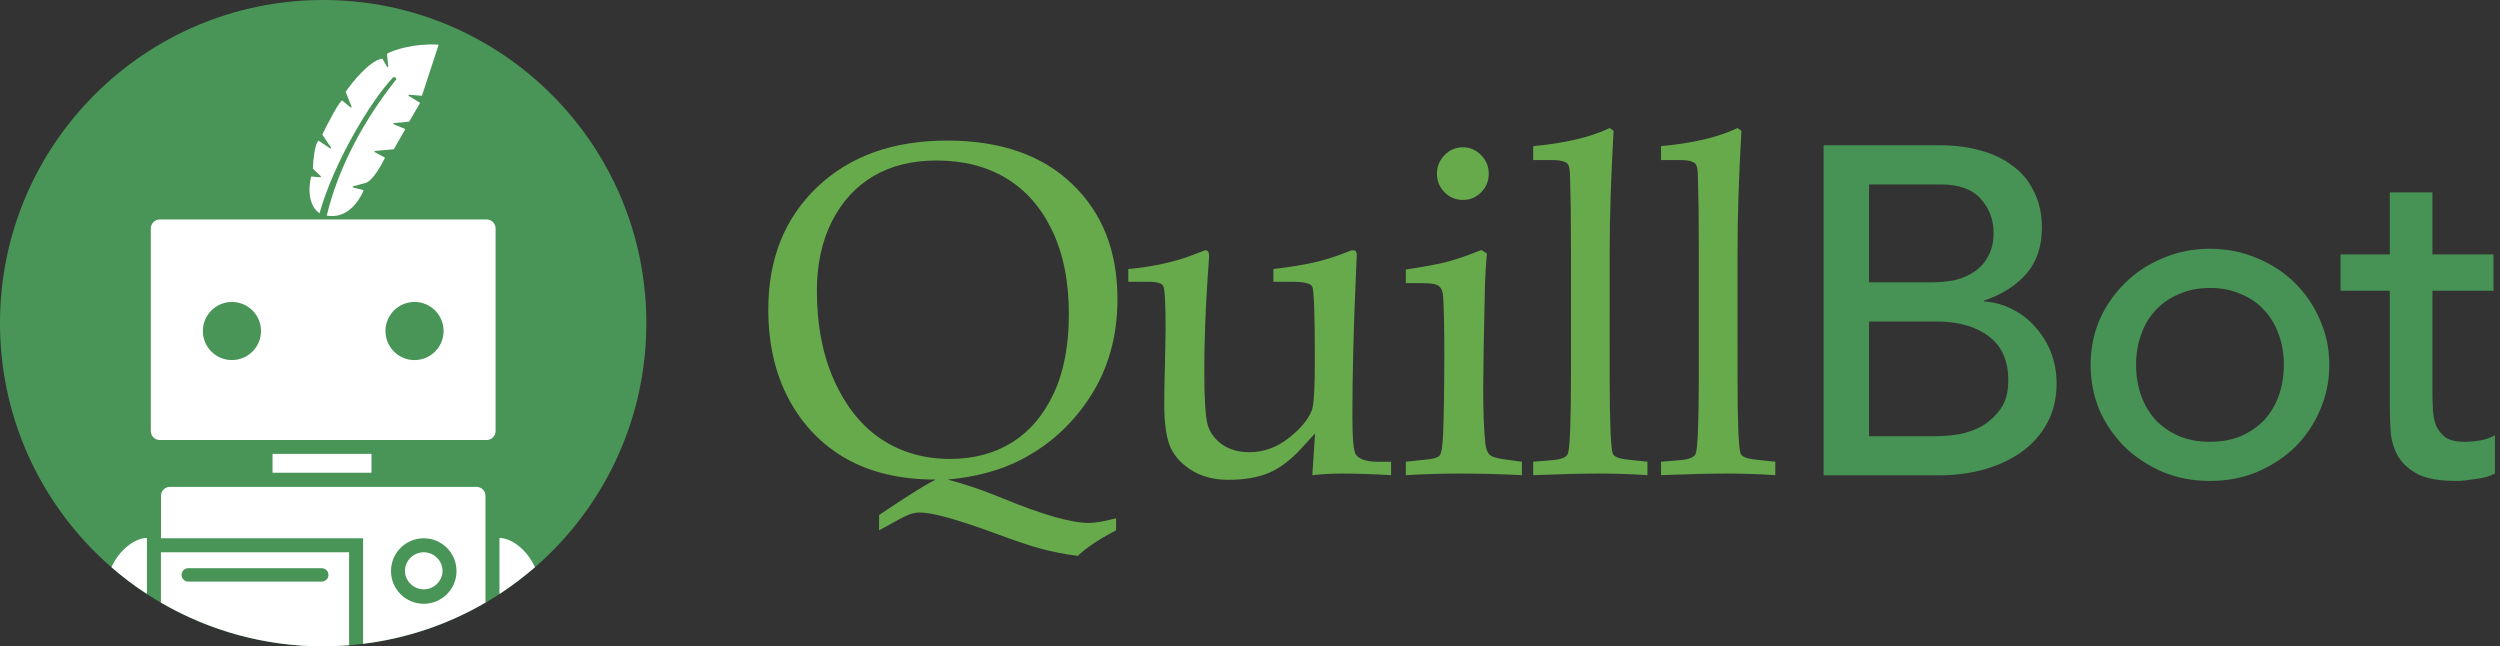 <?xml version="1.0" encoding="UTF-8"?><svg version="1.1" width="410px" height="106px" viewBox="0 0 410.0 106.0" xmlns="http://www.w3.org/2000/svg" xmlns:xlink="http://www.w3.org/1999/xlink"><rect x="0" y="0" width="410.0" height="106.0" fill="#333333" stroke="none"/><defs><clipPath id="i0"><path d="M29.349,2.053 C38.062,2.053 44.886,4.423 49.822,9.165 C54.782,13.88 57.263,20.167 57.263,28.026 C57.263,34.06 55.802,39.358 52.881,43.921 C49.985,48.459 46.183,51.945 41.474,54.379 C38.1,56.129 34.083,57.219 29.425,57.649 C32.32,58.41 35.33,59.436 38.452,60.73 C44.974,63.417 49.683,64.76 52.579,64.76 C53.561,64.76 55.047,64.507 57.036,64 L57.036,65.977 C54.216,67.447 52.126,68.842 50.766,70.16 C48.575,69.881 46.598,69.501 44.836,69.02 C43.073,68.563 40.391,67.663 36.79,66.32 C30.847,64.14 26.856,63.05 24.816,63.05 C24.237,63.05 23.62,63.176 22.966,63.43 C22.336,63.683 20.737,64.532 18.168,65.977 L18.168,63.467 C22.474,60.552 25.559,58.613 27.423,57.649 C21.732,57.649 16.872,56.521 12.843,54.265 C8.814,51.983 5.666,48.738 3.4,44.53 C1.133,40.321 0,35.39 0,29.737 C0,21.473 2.669,14.793 8.008,9.697 C13.346,4.601 20.46,2.053 29.349,2.053 Z M71.655,20.04 C72.084,20.04 72.298,20.357 72.298,20.991 L72.033,24.87 C71.681,30.244 71.504,35.239 71.504,39.853 C71.504,44.466 71.693,47.42 72.071,48.713 C72.449,49.98 73.242,51.045 74.451,51.907 C75.659,52.744 77.132,53.162 78.87,53.162 C81.212,53.162 83.352,52.402 85.291,50.88 C87.255,49.36 88.54,47.826 89.144,46.28 C89.471,45.392 89.635,42.717 89.635,38.255 C89.635,30.751 89.497,26.67 89.22,26.011 C88.968,25.478 87.835,25.212 85.82,25.212 L82.836,25.212 L82.836,23.121 C85.43,22.816 87.633,22.461 89.446,22.056 C91.259,21.65 93.173,21.042 95.188,20.231 C95.439,20.104 95.666,20.041 95.868,20.041 C96.296,20.041 96.51,20.281 96.51,20.763 L96.359,24.299 C95.981,32.969 95.792,40.6 95.792,47.192 C95.792,50.893 95.981,53.01 96.359,53.542 C96.913,54.328 98.109,54.722 99.947,54.722 L102.138,54.722 L102.138,56.927 C98.99,56.749 96.321,56.661 94.13,56.661 C92.493,56.661 90.856,56.749 89.22,56.927 L89.673,50.082 L87.444,52.516 C85.707,54.417 83.931,55.761 82.118,56.546 C80.331,57.307 78.115,57.687 75.47,57.687 C73.204,57.687 71.253,57.206 69.616,56.242 C67.979,55.279 66.783,54.037 66.027,52.516 C65.297,50.969 64.932,48.536 64.932,45.214 C64.932,43.49 64.97,41.488 65.045,39.206 L65.159,33.084 C65.159,28.799 65.033,26.416 64.781,25.934 C64.554,25.453 63.761,25.212 62.401,25.212 L59.04,25.212 L59.04,23.121 C62.464,22.816 65.625,22.182 68.52,21.219 L71.655,20.04 Z M116.946,20.001 L117.852,20.572 C117.666,22.659 117.553,24.752 117.513,26.847 C117.347,33.801 117.259,39.044 117.249,42.575 L117.248,43.237 C117.248,46.533 117.361,49.347 117.588,51.679 C117.689,52.592 117.928,53.225 118.306,53.58 C118.683,53.935 119.59,54.201 121.025,54.379 L123.594,54.721 L123.594,56.927 C120.247,56.758 116.897,56.669 113.546,56.661 C110.575,56.661 107.578,56.749 104.557,56.927 L104.557,54.72 L107.805,54.378 C109.064,54.276 109.832,54.048 110.109,53.693 C110.411,53.313 110.6,52.083 110.676,50.005 C110.797,46.909 110.86,42.688 110.865,37.342 L110.865,36.695 C110.865,32.765 110.802,29.736 110.676,27.607 C110.625,26.821 110.399,26.263 109.996,25.934 C109.618,25.604 108.749,25.439 107.39,25.439 L104.557,25.439 L104.557,23.196 C107.629,22.739 109.883,22.321 111.318,21.941 C112.778,21.561 114.654,20.914 116.946,20.001 Z M137.987,1.42108547e-14 L138.629,0.456 C138.201,7.884 137.987,14.602 137.987,20.611 L137.988,41.09 C138.001,48.268 138.163,52.355 138.478,53.352 C138.654,53.885 139.485,54.227 140.971,54.379 L144.181,54.721 L144.181,56.927 C141.566,56.754 138.946,56.665 136.325,56.661 C133.555,56.661 129.929,56.749 125.446,56.927 L125.446,54.72 L128.695,54.454 C130.13,54.327 130.948,53.96 131.15,53.351 C131.477,52.362 131.641,47.863 131.641,39.851 L131.641,20.421 L131.603,13.119 L131.49,8.138 C131.49,6.896 131.351,6.135 131.074,5.856 C130.671,5.451 129.828,5.248 128.544,5.248 L125.446,5.248 L125.446,2.966 C130.684,2.484 134.864,1.496 137.987,1.42108547e-14 Z M158.952,0 L159.594,0.456 C159.166,7.884 158.952,14.602 158.952,20.611 L158.953,41.09 C158.966,48.268 159.128,52.355 159.443,53.352 C159.619,53.885 160.45,54.227 161.936,54.379 L165.146,54.721 L165.146,56.927 C162.531,56.754 159.911,56.665 157.29,56.661 C154.52,56.661 150.894,56.749 146.411,56.927 L146.411,54.72 L149.66,54.454 C151.095,54.327 151.913,53.96 152.115,53.351 C152.429,52.401 152.593,48.21 152.605,40.777 L152.606,20.421 L152.568,13.119 L152.455,8.138 C152.455,6.896 152.316,6.135 152.039,5.856 C151.637,5.451 150.793,5.248 149.509,5.248 L146.411,5.248 L146.411,2.966 C151.649,2.484 155.829,1.496 158.952,0 Z M27.612,5.323 C23.608,5.323 20.158,6.173 17.262,7.871 C14.366,9.569 12.087,12.054 10.425,15.324 C8.788,18.594 7.97,22.372 7.97,26.656 C7.97,32.36 8.939,37.329 10.878,41.563 C12.817,45.796 15.411,48.978 18.659,51.108 C21.908,53.212 25.622,54.264 29.802,54.264 C33.68,54.264 37.067,53.364 39.963,51.564 C42.859,49.764 45.138,47.089 46.8,43.54 C48.462,39.991 49.293,35.656 49.293,30.535 C49.293,25.16 48.374,20.572 46.535,16.769 C44.697,12.966 42.179,10.114 38.981,8.213 C35.783,6.286 31.993,5.323 27.612,5.323 Z M113.924,3.156 C115.083,3.156 116.077,3.587 116.908,4.449 C117.739,5.286 118.155,6.299 118.155,7.491 C118.155,8.683 117.739,9.697 116.908,10.533 C116.077,11.37 115.083,11.788 113.924,11.788 C112.741,11.788 111.733,11.37 110.902,10.533 C110.071,9.697 109.656,8.683 109.656,7.491 C109.656,6.3 110.071,5.286 110.902,4.449 C111.733,3.587 112.741,3.156 113.924,3.156 Z"></path></clipPath><clipPath id="i1"><path d="M99.846,7.722 L99.846,17.891 L109.864,17.891 L109.864,23.854 L99.846,23.854 L99.846,40.294 C99.846,41.313 99.872,42.332 99.924,43.352 C99.965,44.267 100.148,45.17 100.467,46.028 C100.83,46.792 101.347,47.429 102.02,47.939 C102.745,48.398 103.781,48.627 105.127,48.627 C105.955,48.627 106.81,48.551 107.69,48.398 C108.535,48.258 109.349,47.973 110.097,47.557 L110.097,53.827 C109.269,54.285 108.182,54.591 106.836,54.744 C105.541,54.948 104.532,55.05 103.807,55.05 C101.114,55.05 99.017,54.693 97.516,53.98 C96.066,53.215 94.979,52.246 94.254,51.074 C93.581,49.902 93.167,48.602 93.012,47.174 C92.908,45.698 92.856,44.219 92.856,42.74 L92.856,23.854 L84.779,23.854 L84.779,17.891 L92.856,17.891 L92.856,7.722 L99.846,7.722 Z M63.364,16.973 C66.108,16.973 68.671,17.483 71.052,18.503 C73.434,19.471 75.505,20.822 77.265,22.555 C79.02,24.279 80.419,26.331 81.382,28.595 C82.417,30.888 82.935,33.361 82.935,36.011 C82.935,38.661 82.417,41.159 81.382,43.504 C80.419,45.768 79.02,47.82 77.265,49.544 C75.505,51.226 73.434,52.577 71.052,53.596 C68.671,54.565 66.108,55.049 63.364,55.049 C60.62,55.049 58.057,54.565 55.675,53.596 C53.293,52.576 51.222,51.226 49.462,49.544 C47.701,47.809 46.278,45.761 45.268,43.504 C44.285,41.159 43.793,38.661 43.793,36.011 C43.793,33.361 44.285,30.888 45.268,28.595 C46.278,26.338 47.701,24.29 49.462,22.555 C51.222,20.822 53.293,19.471 55.675,18.502 C58.057,17.483 60.62,16.973 63.364,16.973 Z M19.105,0 C21.487,0 23.687,0.28 25.706,0.841 C27.777,1.401 29.538,2.243 30.987,3.364 C32.489,4.434 33.654,5.836 34.482,7.569 C35.362,9.251 35.802,11.239 35.802,13.533 C35.802,16.642 34.922,19.19 33.162,21.178 C31.402,23.115 29.123,24.542 26.328,25.46 L26.328,25.613 C27.984,25.715 29.538,26.148 30.987,26.913 C32.418,27.612 33.688,28.601 34.715,29.818 C35.802,30.99 36.657,32.367 37.278,33.947 C37.899,35.527 38.21,37.234 38.21,39.069 C38.21,41.516 37.692,43.682 36.657,45.569 C35.673,47.403 34.301,48.958 32.541,50.232 C30.78,51.506 28.735,52.475 26.405,53.137 C24.075,53.8 21.564,54.131 18.872,54.131 L0,54.131 L0,0 L19.105,0 Z M63.364,23.396 C61.5,23.396 59.817,23.727 58.316,24.39 C56.814,25.001 55.546,25.868 54.51,26.99 C53.475,28.06 52.672,29.385 52.103,30.965 C51.533,32.494 51.248,34.176 51.248,36.011 C51.248,37.846 51.533,39.553 52.103,41.134 C52.672,42.663 53.475,43.988 54.51,45.109 C55.546,46.179 56.814,47.046 58.316,47.709 C59.817,48.321 61.5,48.626 63.364,48.626 C65.228,48.626 66.91,48.321 68.412,47.709 C69.913,47.046 71.182,46.179 72.217,45.109 C73.253,43.988 74.055,42.663 74.625,41.134 C75.194,39.554 75.479,37.846 75.479,36.011 C75.479,34.176 75.194,32.494 74.625,30.965 C74.055,29.385 73.253,28.06 72.217,26.989 C71.182,25.868 69.913,25.001 68.412,24.389 C66.91,23.727 65.228,23.396 63.364,23.396 Z M18.484,28.9 L7.455,28.9 L7.455,47.708 L18.406,47.708 C19.655,47.699 20.901,47.598 22.134,47.403 C23.495,47.161 24.807,46.696 26.017,46.027 C27.214,45.307 28.246,44.343 29.046,43.197 C29.874,42.026 30.288,40.471 30.288,38.534 C30.288,35.323 29.227,32.927 27.104,31.347 C24.981,29.717 22.108,28.9 18.484,28.9 Z M19.183,6.422 L7.455,6.422 L7.455,22.478 L17.629,22.478 C19.027,22.478 20.348,22.351 21.59,22.096 C22.833,21.79 23.92,21.306 24.852,20.643 C25.773,19.993 26.52,19.127 27.027,18.12 C27.596,17.1 27.881,15.852 27.881,14.374 C27.881,12.233 27.182,10.372 25.784,8.792 C24.386,7.212 22.186,6.422 19.183,6.422 Z"></path></clipPath><clipPath id="i2"><path d="M53,0 C82.278,0 106.009,23.73 106,53.004 C106,82.271 82.27,106 53,106 C23.73,106 0,82.27 0,52.996 C0,23.729 23.73,0 53,0 Z"></path></clipPath><clipPath id="i3"><path d="M38.977,83.283 L38.977,98.527 C37.567,98.645 36.154,98.705 34.739,98.709 C25.388,98.717 16.202,96.241 8.122,91.533 L8.122,83.283 L38.977,83.283 Z M59.874,72.553 C60.689,72.553 61.347,73.212 61.347,74.027 L61.347,91.533 C55.184,95.124 48.354,97.424 41.274,98.293 L41.274,80.986 L8.131,80.986 L8.131,74.027 C8.131,73.213 8.789,72.553 9.604,72.553 Z M51.224,80.986 C48.257,80.986 45.851,83.391 45.851,86.359 C45.851,89.326 48.257,91.732 51.224,91.732 C54.191,91.732 56.597,89.326 56.597,86.359 C56.597,83.391 54.191,80.986 51.224,80.986 Z M63.641,80.934 C65.314,80.934 67.931,82.45 69.466,85.726 C67.625,87.322 65.679,88.793 63.641,90.129 L63.641,80.934 Z M5.824,80.934 L5.824,90.12 C3.783,88.793 1.837,87.324 0,85.726 C1.534,82.45 4.152,80.934 5.824,80.934 Z M51.223,83.282 C52.926,83.285 54.306,84.665 54.309,86.368 C54.257,88.035 52.891,89.359 51.224,89.359 C49.556,89.359 48.19,88.035 48.138,86.368 C48.139,84.664 49.519,83.283 51.223,83.282 Z M14.7,85.891 L12.602,85.891 C11.996,85.891 11.502,86.376 11.502,86.991 C11.502,87.598 11.996,88.092 12.602,88.092 L34.496,88.092 C35.103,88.092 35.596,87.598 35.596,86.992 C35.596,86.385 35.103,85.892 34.496,85.892 L14.7,85.892 Z M42.65,67.145 L42.65,70.239 L26.425,70.239 L26.425,67.145 L42.65,67.145 Z M61.533,28.7 C62.348,28.7 63.006,29.36 63.006,30.174 L63.006,63.401 C63.006,64.216 62.348,64.874 61.533,64.874 L7.935,64.874 C7.544,64.874 7.169,64.719 6.893,64.443 C6.617,64.166 6.462,63.792 6.462,63.401 L6.461,30.174 C6.461,29.359 7.121,28.7 7.935,28.7 L61.533,28.7 Z M19.766,42.229 C18.502,42.228 17.289,42.73 16.395,43.624 C15.501,44.518 14.998,45.731 14.999,46.995 C14.998,48.259 15.5,49.472 16.394,50.367 C17.289,51.261 18.501,51.763 19.766,51.762 C22.398,51.76 24.531,49.627 24.533,46.995 C24.534,45.731 24.031,44.518 23.137,43.624 C22.243,42.73 21.03,42.228 19.766,42.229 Z M49.711,42.229 C48.447,42.228 47.234,42.73 46.34,43.624 C45.446,44.518 44.943,45.731 44.944,46.995 C44.943,48.259 45.445,49.472 46.339,50.367 C47.234,51.261 48.446,51.763 49.711,51.762 C52.343,51.76 54.476,49.627 54.478,46.995 C54.479,45.731 53.976,44.518 53.082,43.624 C52.188,42.73 50.975,42.228 49.711,42.229 Z M53.533,0.023 C53.611,0.006 53.655,0.075 53.637,0.144 L50.951,8.334 C50.942,8.386 50.89,8.412 50.847,8.412 L48.845,8.248 C48.723,8.23 48.68,8.395 48.775,8.447 L50.535,9.522 C50.595,9.548 50.604,9.617 50.578,9.669 L48.853,12.616 C48.845,12.642 48.801,12.668 48.775,12.668 L46.357,12.884 C46.236,12.901 46.227,13.049 46.331,13.101 L48.091,13.829 C48.16,13.855 48.186,13.924 48.143,13.994 L46.34,17.139 C46.331,17.165 46.288,17.191 46.262,17.191 L43.237,17.461 C43.19,17.463 43.15,17.497 43.14,17.543 C43.13,17.59 43.152,17.637 43.194,17.659 L44.78,18.517 C44.832,18.543 44.849,18.613 44.832,18.665 C44.208,19.895 42.795,22.469 41.599,22.738 L39.649,23.249 C39.545,23.275 39.545,23.44 39.649,23.466 L41.261,23.873 C41.321,23.882 41.365,23.969 41.339,24.021 C40.403,26.066 38.479,28.623 35.315,28.068 C37.265,19.948 41.59,12.199 46.565,5.916 L46.728,5.709 C46.711,5.553 46.686,5.379 46.314,5.37 C46.226,5.373 46.145,5.418 46.097,5.492 L46.019,5.596 C42.431,9.418 36.424,19.471 34.128,27.686 C33.122,27.019 31.978,25.226 32.732,21.741 C32.75,21.689 32.802,21.646 32.854,21.663 L34.249,21.785 C34.353,21.793 34.405,21.663 34.327,21.594 L33.079,20.398 C33.053,20.372 33.035,20.346 33.035,20.32 C33.087,19.037 33.33,16.498 33.894,15.84 C33.928,15.796 33.989,15.796 34.032,15.822 L35.861,17.044 C35.956,17.114 36.078,16.992 36.008,16.897 L34.622,14.843 C34.587,14.817 34.587,14.783 34.604,14.739 C35.41,13.101 37.074,9.859 37.751,9.227 C37.794,9.184 37.846,9.201 37.889,9.227 L39.207,10.319 C39.302,10.389 39.423,10.302 39.38,10.198 L38.435,7.814 C38.427,7.788 38.427,7.745 38.452,7.719 C39.597,6.055 42.301,2.744 44.346,2.329 C44.39,2.311 44.442,2.337 44.468,2.38 L45.196,3.654 C45.248,3.758 45.412,3.706 45.395,3.585 L45.205,1.583 C45.205,1.548 45.213,1.505 45.256,1.479 C46.4,0.881 49.538,-0.168 53.533,0.023 Z"></path></clipPath></defs><g transform="translate(126 21.0)"><g clip-path="url(#i0)"><polygon points="0,0 165.146,0 165.146,70.16 0,70.16 0,0" stroke="none" fill="#66AA4C"></polygon></g></g><g transform="translate(299.07 23.826)"><g clip-path="url(#i1)"><polygon points="0,0 110.097,0 110.097,55.05 0,55.05 0,0" stroke="none" fill="#479355"></polygon></g></g><g clip-path="url(#i2)"><polygon points="0,0 106,0 106,106 0,106 0,0" stroke="none" fill="#499557"></polygon></g><g transform="translate(18.272 7.291)"><g clip-path="url(#i3)"><polygon points="0,9.85688511e-17 69.466,9.85688511e-17 69.466,98.709 0,98.709 0,9.85688511e-17" stroke="none" fill="#FFFFFF"></polygon></g></g></svg>